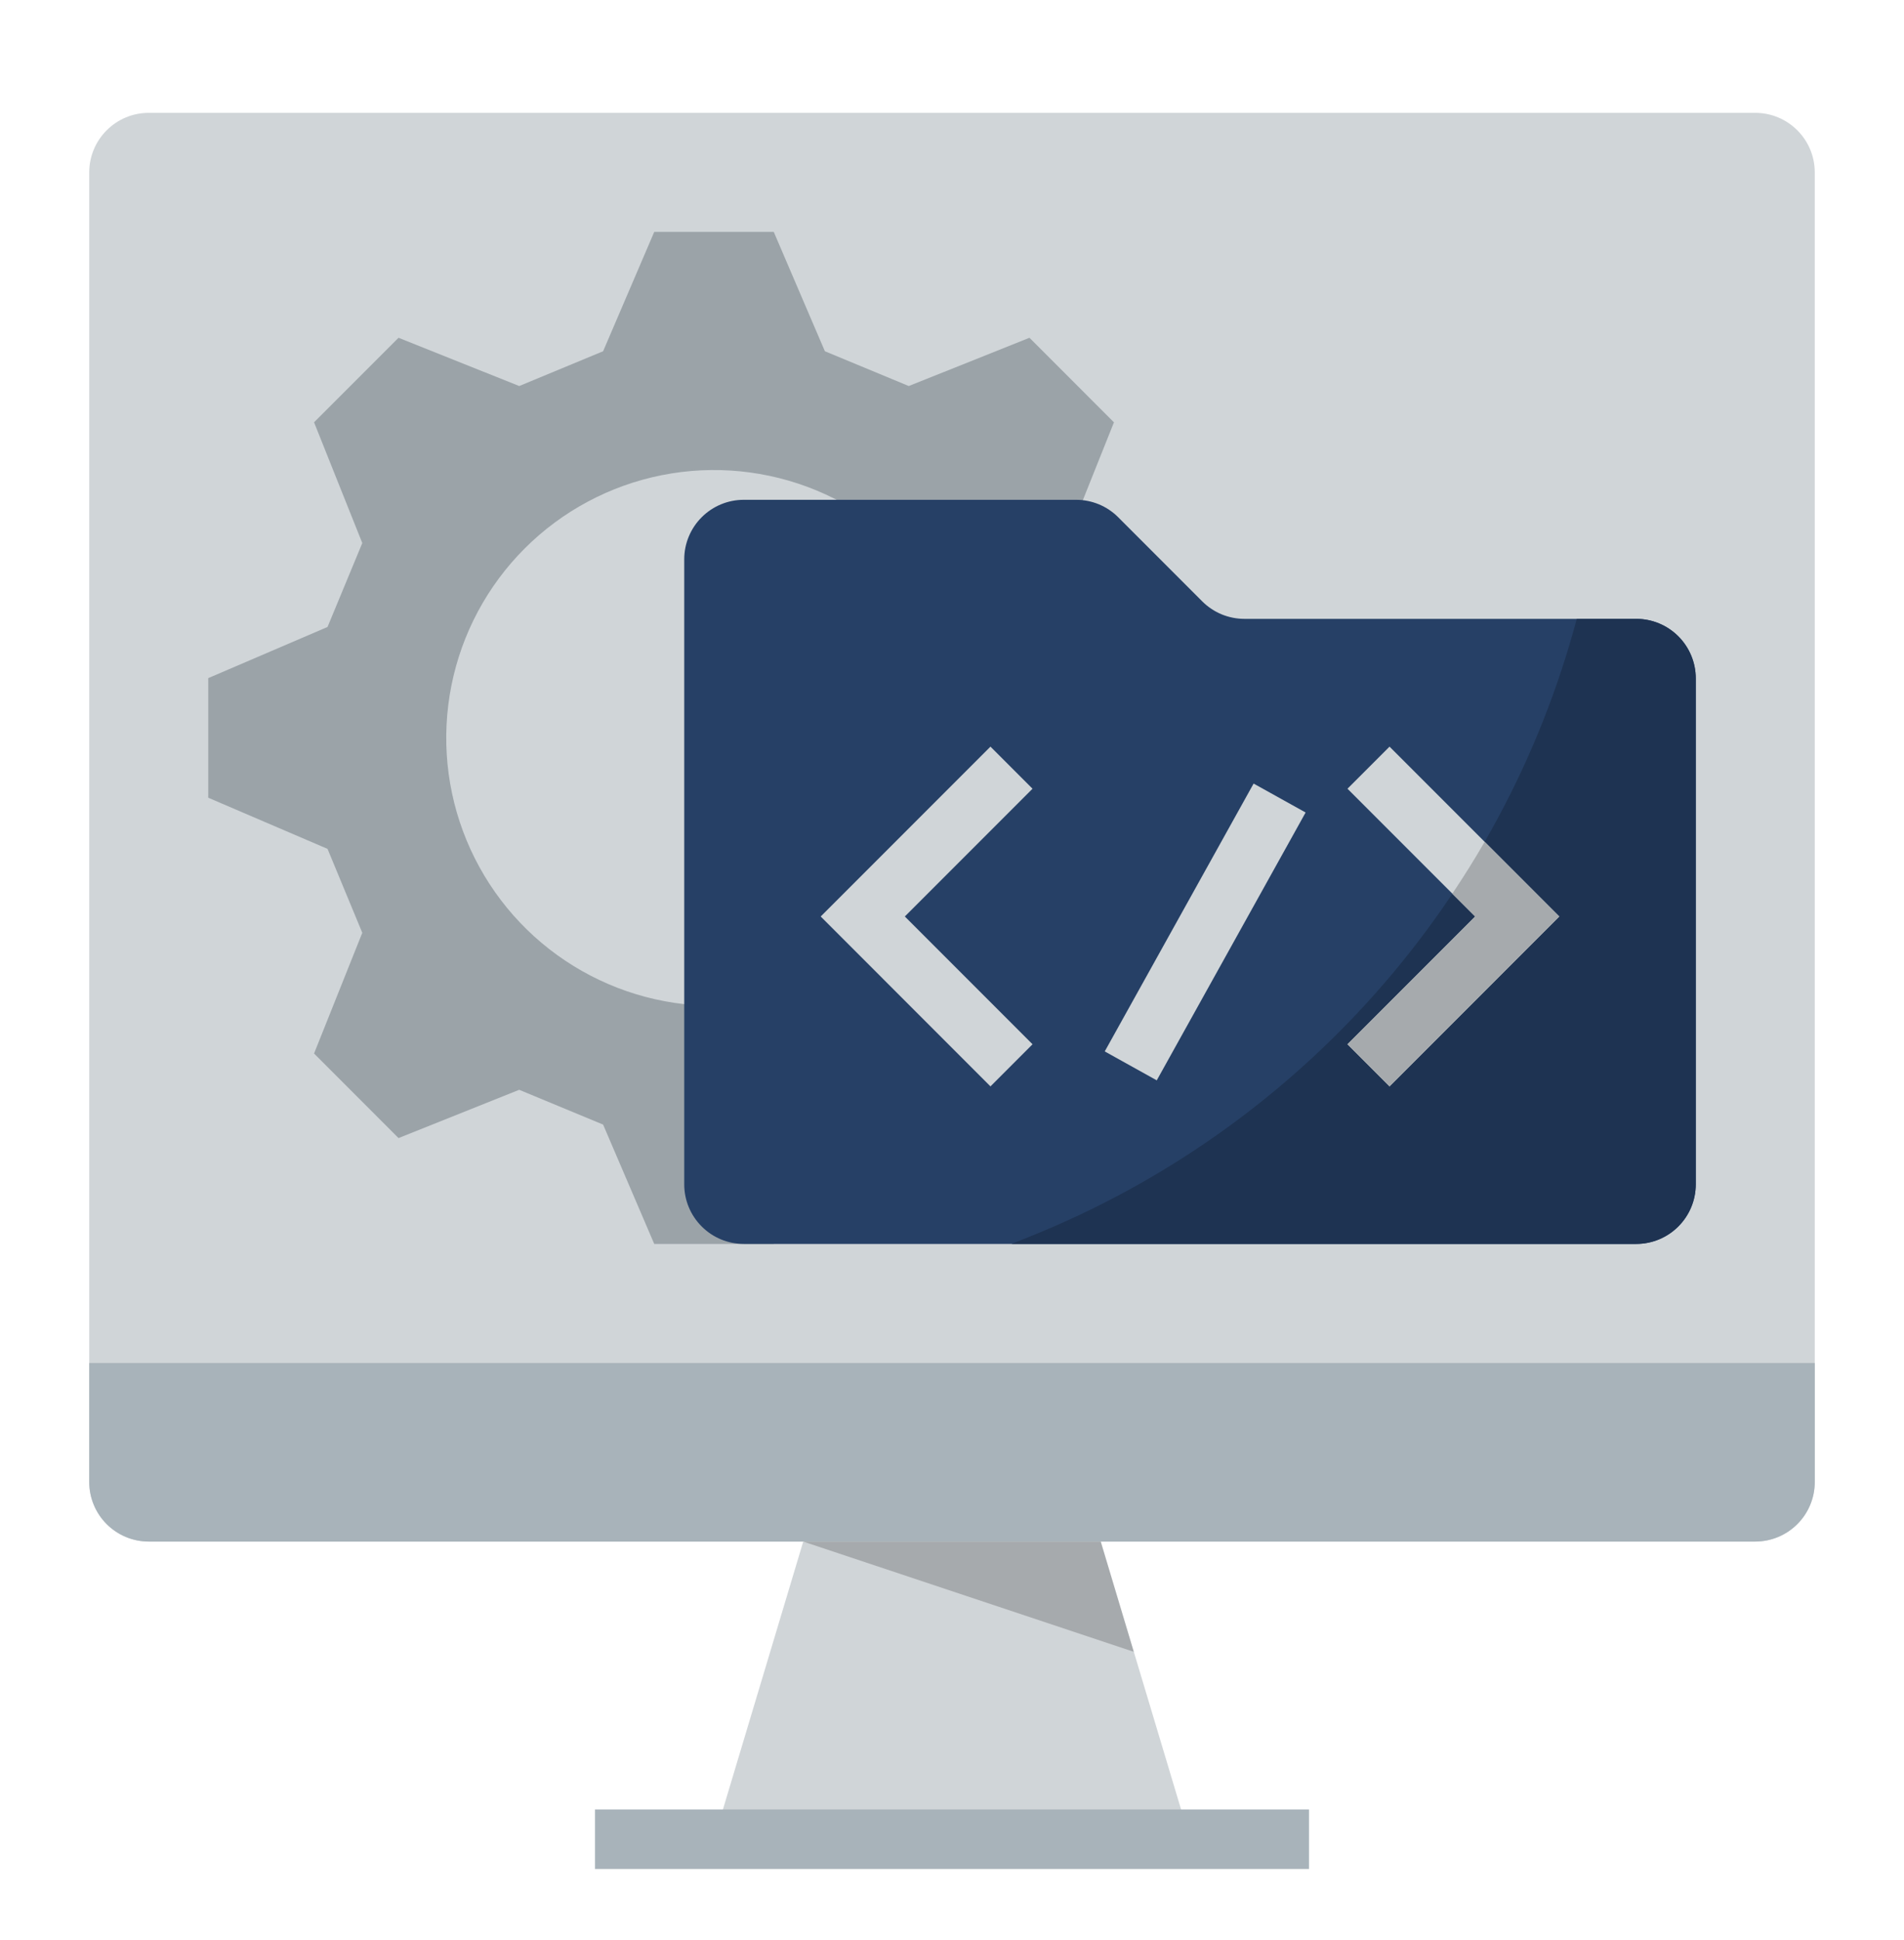 <svg width="54" height="55" viewBox="0 0 54 55" fill="none" xmlns="http://www.w3.org/2000/svg">
<path d="M49.781 3.199H4.219C3.287 3.199 2.531 3.955 2.531 4.887V42.012C2.531 42.944 3.287 43.699 4.219 43.699H49.781C50.713 43.699 51.469 42.944 51.469 42.012V4.887C51.469 3.955 50.713 3.199 49.781 3.199Z" fill="#D0D5D8"/>
<path d="M34.594 22.613V19.223L31.211 17.773C30.828 16.849 30.608 16.318 30.225 15.394L31.593 11.972C30.447 10.826 30.342 10.721 29.197 9.575L25.774 10.943C24.849 10.56 24.319 10.34 23.395 9.957L21.945 6.574H18.555L17.105 9.957C16.181 10.34 15.65 10.56 14.726 10.943L11.303 9.575C10.158 10.721 10.053 10.826 8.907 11.971L10.275 15.394C9.892 16.318 9.672 16.849 9.289 17.773L5.906 19.223V22.613L9.289 24.063C9.672 24.987 9.892 25.517 10.275 26.442L8.907 29.864C10.053 31.01 10.158 31.115 11.303 32.261L14.726 30.893C15.65 31.276 16.181 31.496 17.105 31.879L18.555 35.262H21.945L23.395 31.879C24.319 31.496 24.849 31.276 25.774 30.893L29.197 32.261C30.342 31.115 30.447 31.01 31.593 29.864L30.225 26.442C30.608 25.517 30.828 24.987 31.211 24.063L34.594 22.613ZM20.25 28.512C18.748 28.512 17.28 28.066 16.031 27.232C14.782 26.398 13.809 25.212 13.234 23.824C12.659 22.436 12.509 20.91 12.802 19.436C13.095 17.963 13.818 16.61 14.88 15.548C15.942 14.486 17.296 13.763 18.768 13.47C20.242 13.177 21.768 13.328 23.156 13.902C24.544 14.477 25.73 15.45 26.564 16.699C27.398 17.948 27.844 19.416 27.844 20.918C27.844 22.932 27.044 24.863 25.62 26.288C24.195 27.712 22.264 28.512 20.25 28.512Z" fill="#9BA3A8"/>
<path d="M2.531 38.637H51.469V42.012C51.469 42.459 51.291 42.889 50.974 43.205C50.658 43.521 50.229 43.699 49.781 43.699H4.219C3.771 43.699 3.342 43.521 3.026 43.205C2.709 42.889 2.531 42.459 2.531 42.012V38.637Z" fill="#A8B3BA"/>
<path d="M31.219 43.699H22.781L20.25 52.137H33.75L31.219 43.699Z" fill="#D0D5D8"/>
<path d="M16.875 51.293H37.125V52.98H16.875V51.293Z" fill="#A8B3BA"/>
<path d="M31.713 14.662L34.099 17.049C34.256 17.205 34.442 17.33 34.647 17.415C34.852 17.499 35.071 17.543 35.293 17.543H46.406C46.854 17.543 47.283 17.721 47.599 18.037C47.916 18.354 48.094 18.783 48.094 19.23V33.574C48.094 34.022 47.916 34.451 47.599 34.767C47.283 35.084 46.854 35.262 46.406 35.262H21.094C20.646 35.262 20.217 35.084 19.901 34.767C19.584 34.451 19.406 34.022 19.406 33.574V15.855C19.406 15.408 19.584 14.979 19.901 14.662C20.217 14.346 20.646 14.168 21.094 14.168H30.52C30.741 14.168 30.961 14.212 31.166 14.296C31.37 14.381 31.556 14.505 31.713 14.662Z" fill="#264066"/>
<path d="M28.091 30.796L23.276 25.98L28.091 21.165L29.284 22.358L25.662 25.98L29.284 29.602L28.091 30.796Z" fill="#D0D5D8"/>
<path d="M31.332 29.805L35.554 22.212L37.029 23.032L32.807 30.625L31.332 29.805Z" fill="#D0D5D8"/>
<path opacity="0.2" d="M31.219 43.699H22.781L32.156 46.824L31.219 43.699Z" fill="black"/>
<path d="M28.688 35.262L29.182 35.064C32.957 33.554 36.327 31.184 39.024 28.142C41.721 25.101 43.671 21.471 44.719 17.543L46.406 17.543C46.854 17.543 47.283 17.721 47.599 18.037C47.916 18.354 48.094 18.783 48.094 19.23V33.574C48.094 34.022 47.916 34.451 47.599 34.767C47.283 35.084 46.854 35.262 46.406 35.262H28.688Z" fill="#1E3352"/>
<path d="M39.409 30.796L38.216 29.602L41.838 25.98L38.216 22.358L39.409 21.165L44.224 25.98L39.409 30.796Z" fill="#D0D5D8"/>
<path d="M39.409 30.796L44.224 25.981L42.107 23.863C41.818 24.364 41.511 24.854 41.19 25.333L41.838 25.981L38.216 29.603L39.409 30.796Z" fill="#A6AAAD"/>
</svg>
